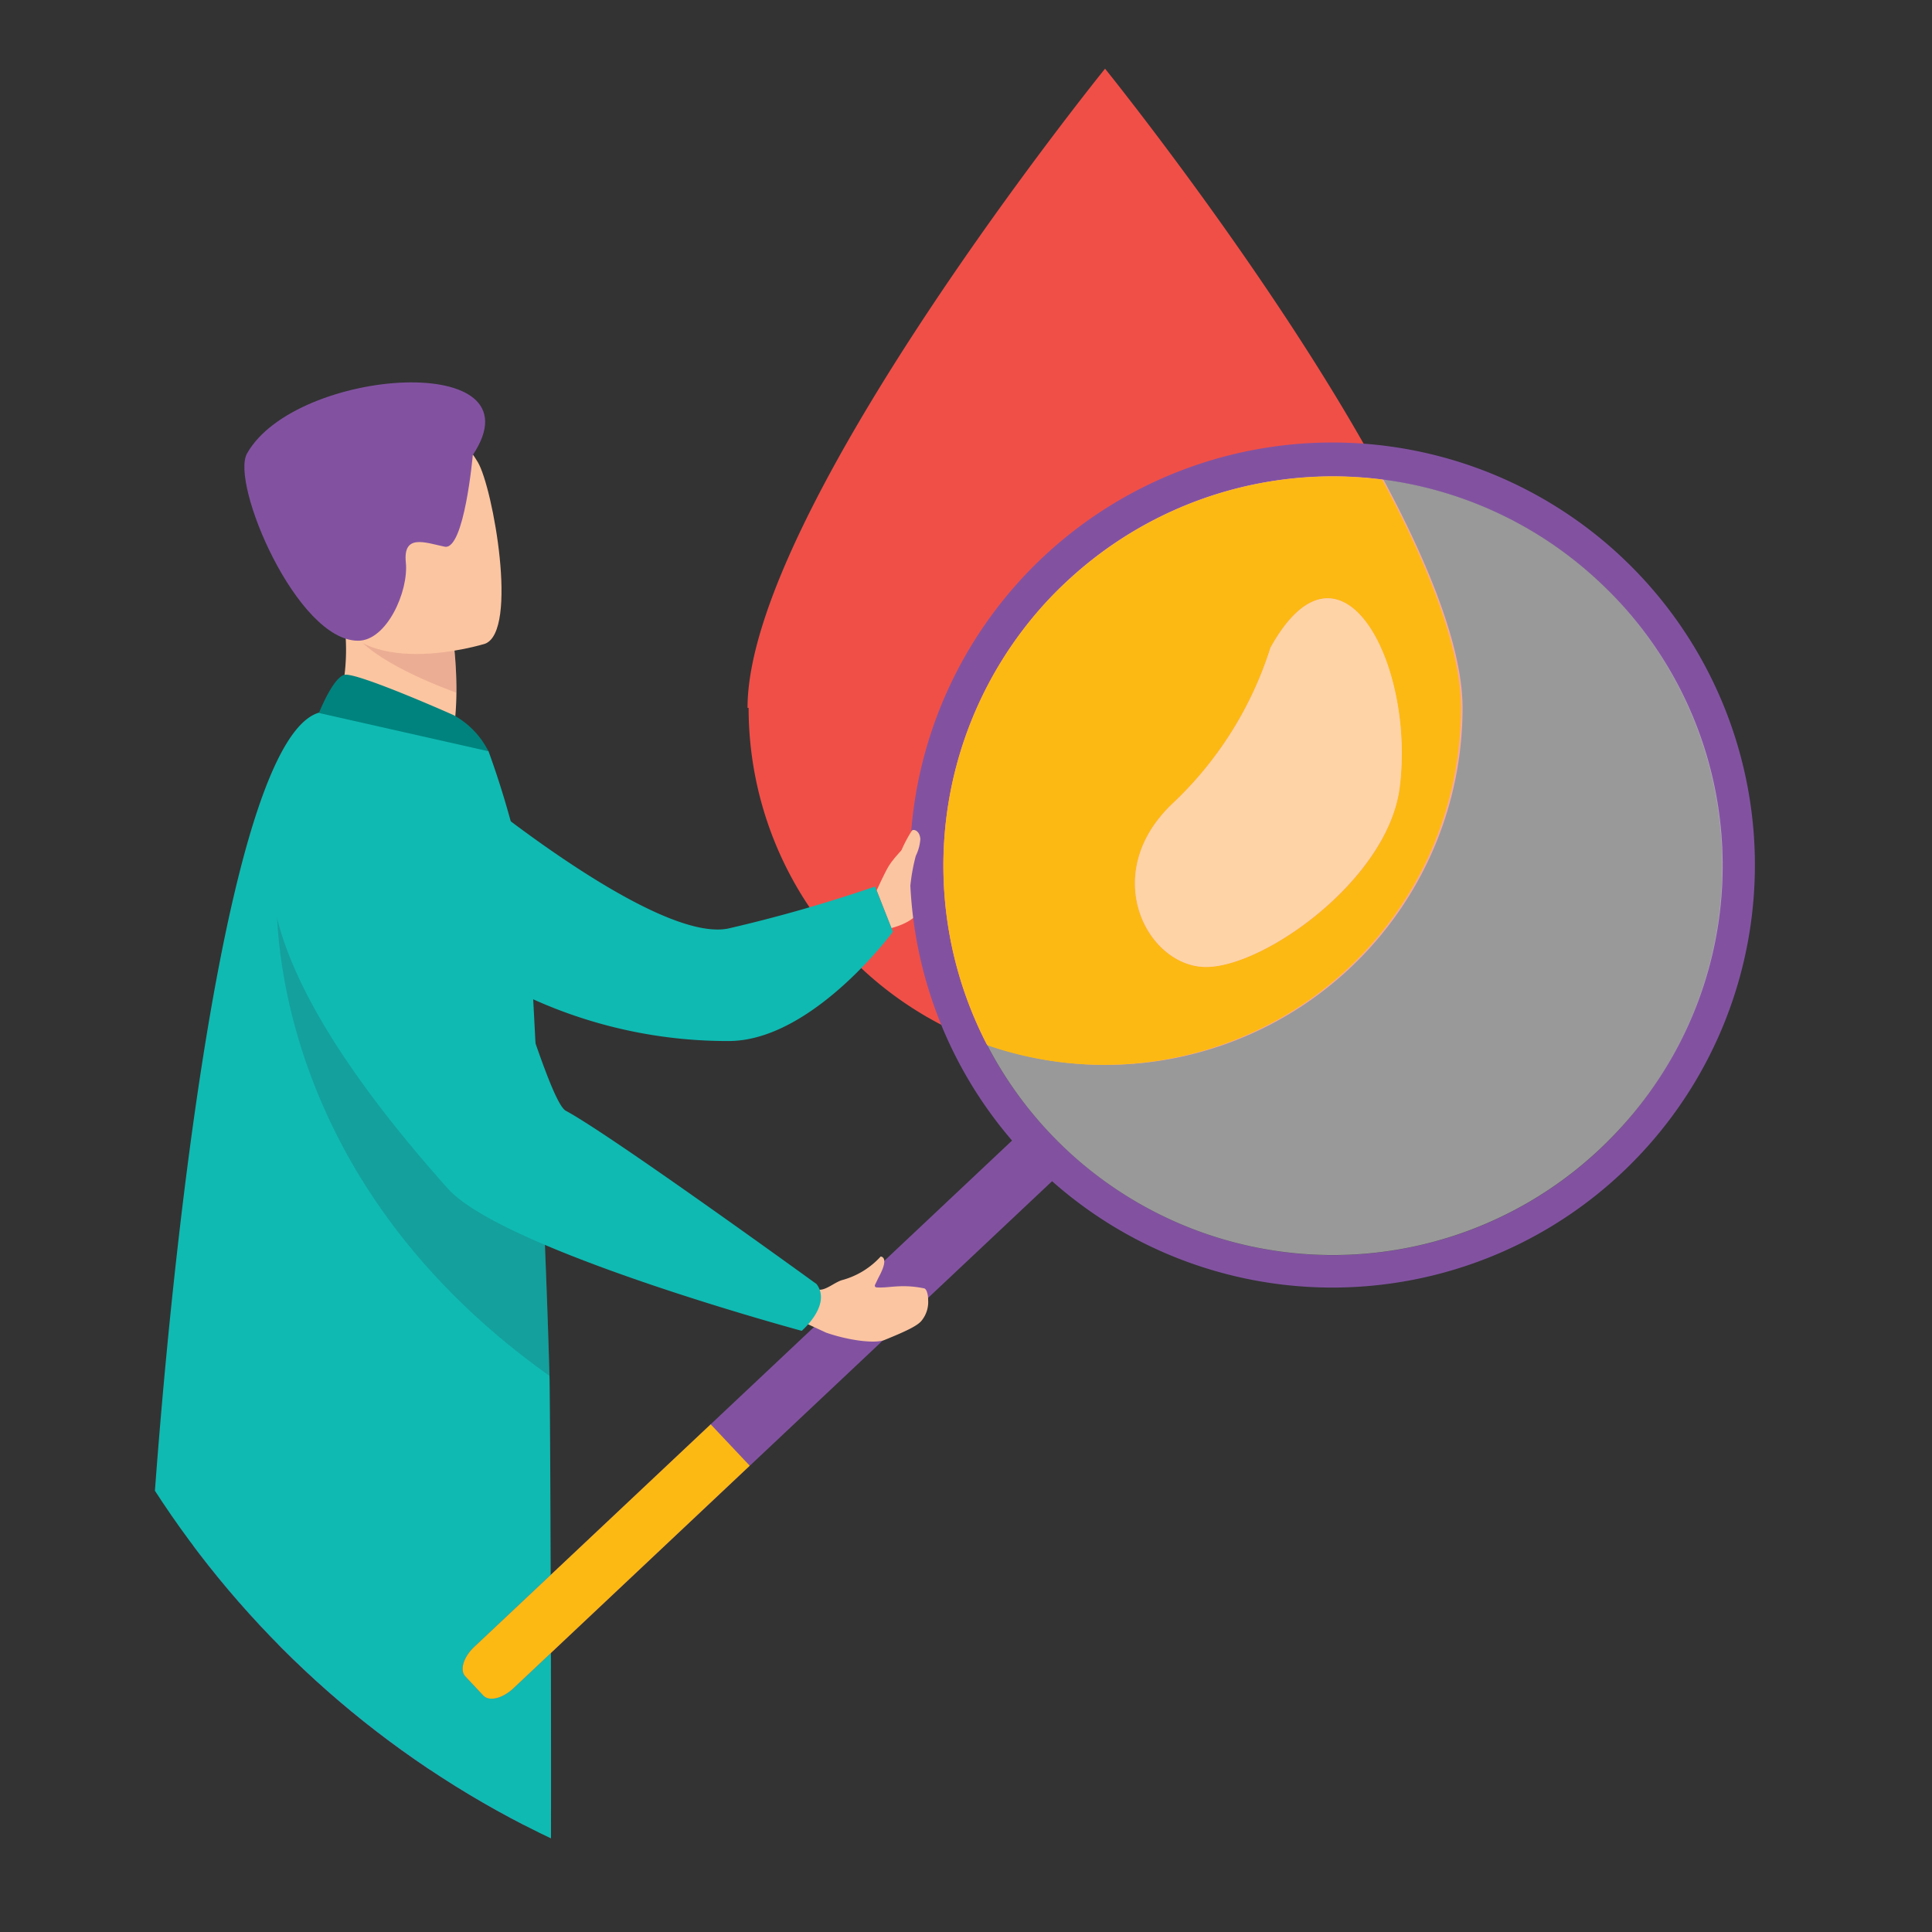 <svg xmlns="http://www.w3.org/2000/svg" xmlns:xlink="http://www.w3.org/1999/xlink" viewBox="0 0 178.33 178.33"><rect x="0" y="0" width="178.33" height="178.33" fill="#333333" stroke="none"/><defs><style>.cls-1{fill:none;}.cls-2{isolation:isolate;}.cls-3{clip-path:url(#clip-path);}.cls-4{fill:#f04f48;}.cls-5{fill:#f3796a;}.cls-6{fill:#fcc5a1;}.cls-7{fill:#0fbab2;}.cls-8{fill:#8252a1;}.cls-9{fill:#5a3370;}.cls-10{mix-blend-mode:multiply;opacity:0.26;}.cls-11{fill:#b86c70;}.cls-12{fill:#00837e;}.cls-13{fill:#fdb913;}.cls-14{opacity:0.5;}.cls-15{fill:#fff;}.cls-16{opacity:0.16;}.cls-17{fill:#2d152d;}.cls-18{fill:#fed3a6;}</style><clipPath id="clip-path"><circle class="cls-1" cx="89.17" cy="89.17" r="89.17"/></clipPath></defs><g class="cls-2"><g id="Layer_1" data-name="Layer 1"><g class="cls-3"><path class="cls-4" d="M69,65.34c0-18.19,33-59,33-59s33,40.85,33,59a32.95,32.95,0,0,1-65.9,0Z"/><path class="cls-5" d="M117.27,59.79a33.58,33.58,0,0,1-9,14.35c-7,6.59-2.28,15.3,3.25,15.11S128.16,81,129.21,72.66C130.65,61.2,123.74,48.12,117.27,59.79Z"/><path class="cls-6" d="M80.92,82.19s.69-1.55,1.13-2.28,2.36-2.89,2.68-2.4,1.62,3.76.93,4.68,0,2.52-3.38,3.48Z"/><path class="cls-7" d="M42.79,72.4S60.35,87.06,67.2,85.71a136.89,136.89,0,0,0,13.57-3.88L82.42,86S75.05,96,67.36,96.09a43.65,43.65,0,0,1-20.88-5.2Z"/><path class="cls-8" d="M11.41,227.61a20.92,20.92,0,0,0,5.43,1,20,20,0,0,0,5.07-.72s.57-5.55,3.73-17.79c1.66-6.41,4-14.66,7.39-24.9,9.31-28.32,12.14-44.88,12.39-46.45a.56.56,0,0,0,0-.12l0,0L16.8,126.07s3.54,39-1,54a64.61,64.61,0,0,0-1.64,7.17C11.34,203.52,11.41,227.61,11.41,227.61Z"/><path class="cls-9" d="M25.64,210.12c1.66-6.41,4-14.66,7.39-24.9,9.31-28.32,12.14-44.88,12.39-46.45a.66.66,0,0,0,0-.14L16.8,126.07s3.54,39-1,54C15.2,182.17,25.64,210.12,25.64,210.12Z"/><path class="cls-8" d="M50.55,127a407.93,407.93,0,0,1-4,56.34c-4.38,31-2.89,44.23-2.89,44.23a30.22,30.22,0,0,1-4.22,1.07,19.27,19.27,0,0,1-6.26-.72s-6.27-31.06-4.47-46.6S20.13,128,20.13,128Z"/><path class="cls-6" d="M30.27,67.81l5.58,3.67L40.94,70c.93-1.33,1.17-3.89,1.19-6.1a39,39,0,0,0-.2-4.06l-7.54-3.33-2.81-1.24s.22,2.31.25,2.64A19.19,19.19,0,0,1,30.27,67.81Z"/><path class="cls-7" d="M50.8,175.44c-7,6.71-35.79.05-37.41-7.34S17.57,69.27,29.44,65.78c2.47-.73,15.64,3.53,15.64,3.53A83,83,0,0,1,48.5,81.6c.27,1.34,1,15.54,1.61,28.82.27,6.21.49,12.22.61,16.62C50.82,131.17,50.94,175.29,50.8,175.44Z"/><g class="cls-10"><path class="cls-11" d="M32.39,58.06c1.53,2.58,6.9,4.84,9.74,5.88a39,39,0,0,0-.2-4.06l-7.54-3.33C32.73,56.53,31.71,56.9,32.39,58.06Z"/></g><path class="cls-6" d="M44.77,59.42s-12.14,3.79-14.38-3.81-5.32-12.22,2.33-15,10-.29,11.39,2.06S47.87,58.24,44.77,59.42Z"/><path class="cls-8" d="M43.64,42s-.78,8.84-2.6,8.46-3.85-1.21-3.58,1.46-1.77,7.23-4.41,7.22c-5.65,0-11.8-14.53-10.25-17.28C27.27,33.9,50.09,32.3,43.64,42Z"/><path class="cls-12" d="M41.85,66c-.15-.07-9-4-10.07-3.71s-2.34,3.52-2.34,3.52l15.64,3.53A7.75,7.75,0,0,0,41.85,66Z"/><path class="cls-8" d="M97.14,109,47.36,155.86c-1,.92-2.21,1.21-2.74.65l-1.68-1.79c-.52-.56-.16-1.77.82-2.69l49.78-46.87c1-.91,2.2-1.21,2.73-.65L98,106.3C98.48,106.86,98.12,108.07,97.14,109Z"/><path class="cls-13" d="M69.2,135.29,47.36,155.86c-1,.92-2.21,1.21-2.74.65l-1.68-1.79c-.52-.56-.16-1.77.82-2.69L65.6,131.47Z"/><path class="cls-8" d="M85.7,91.29a39,39,0,1,0,64.67-39.21l-.61-.59A39,39,0,0,0,85.7,91.29Zm11.15-36a35.94,35.94,0,1,1,1.55,50.8A35.91,35.91,0,0,1,96.85,55.28Z"/><g class="cls-14"><path class="cls-15" d="M149.2,104.53a35.94,35.94,0,1,1-1.55-50.8A35.83,35.83,0,0,1,149.2,104.53Z"/></g><g class="cls-16"><path class="cls-17" d="M50.72,127C23.29,107.5,25.57,81.42,25.57,81.42c10,5.65,20,18.15,24.54,29C50.38,116.63,50.6,122.64,50.72,127Z"/></g><path class="cls-6" d="M77.79,118.14a7.43,7.43,0,0,0,3.5-2.16s.83,0-.13,1.81c-.08.15-.26.53-.39.8a.16.16,0,0,0,.14.24c1.12.09,2.24-.35,4.39.09.29.07.38.78.37,1.08a2.72,2.72,0,0,1-.58,1.87c-.34.46-1.31.95-3.46,1.82-.82.33-3.17.08-5.37-.68l-1.75-.81.54-3.26.44.09C76.19,119.18,77.06,118.32,77.79,118.14Z"/><path class="cls-7" d="M34.08,69.31S9.44,74,41.33,109.7C46.44,115.4,74,122.84,74,122.84s2.79-2.38,1.38-4.31c0,0-19-13.78-23.15-16-1.88-1-7.29-22-10.35-27.06A13.78,13.78,0,0,0,34.08,69.31Z"/><path class="cls-6" d="M81.58,82.62a12.64,12.64,0,0,0,1-2.35,13.1,13.1,0,0,1,1.59-3.6c.17-.17.72,0,.78.77A4.15,4.15,0,0,1,84.53,79,17.32,17.32,0,0,0,84,82.09C83.62,83.34,81.58,82.62,81.58,82.62Z"/><path class="cls-13" d="M91.13,96.48a32.95,32.95,0,0,0,43.72-31.14c0-5.52-3-13.14-7.27-21.07a35.91,35.91,0,0,0-28.24,8.62c-.86.76-1.7,1.54-2.5,2.39A35.94,35.94,0,0,0,91.13,96.48Zm17.13-22.34a33.66,33.66,0,0,0,9-14.35c6.46-11.67,13.37,1.41,11.93,12.87-1,8.37-12.16,16.4-17.69,16.59S101.28,80.73,108.26,74.14Z"/><path class="cls-18" d="M111.51,89.25C117,89.06,128.15,81,129.2,72.66c1.44-11.46-5.47-24.54-11.93-12.87a33.66,33.66,0,0,1-9,14.35C101.28,80.73,106,89.44,111.51,89.25Z"/></g><circle class="cls-1" cx="89.17" cy="89.17" r="89.17"/></g></g></svg>
